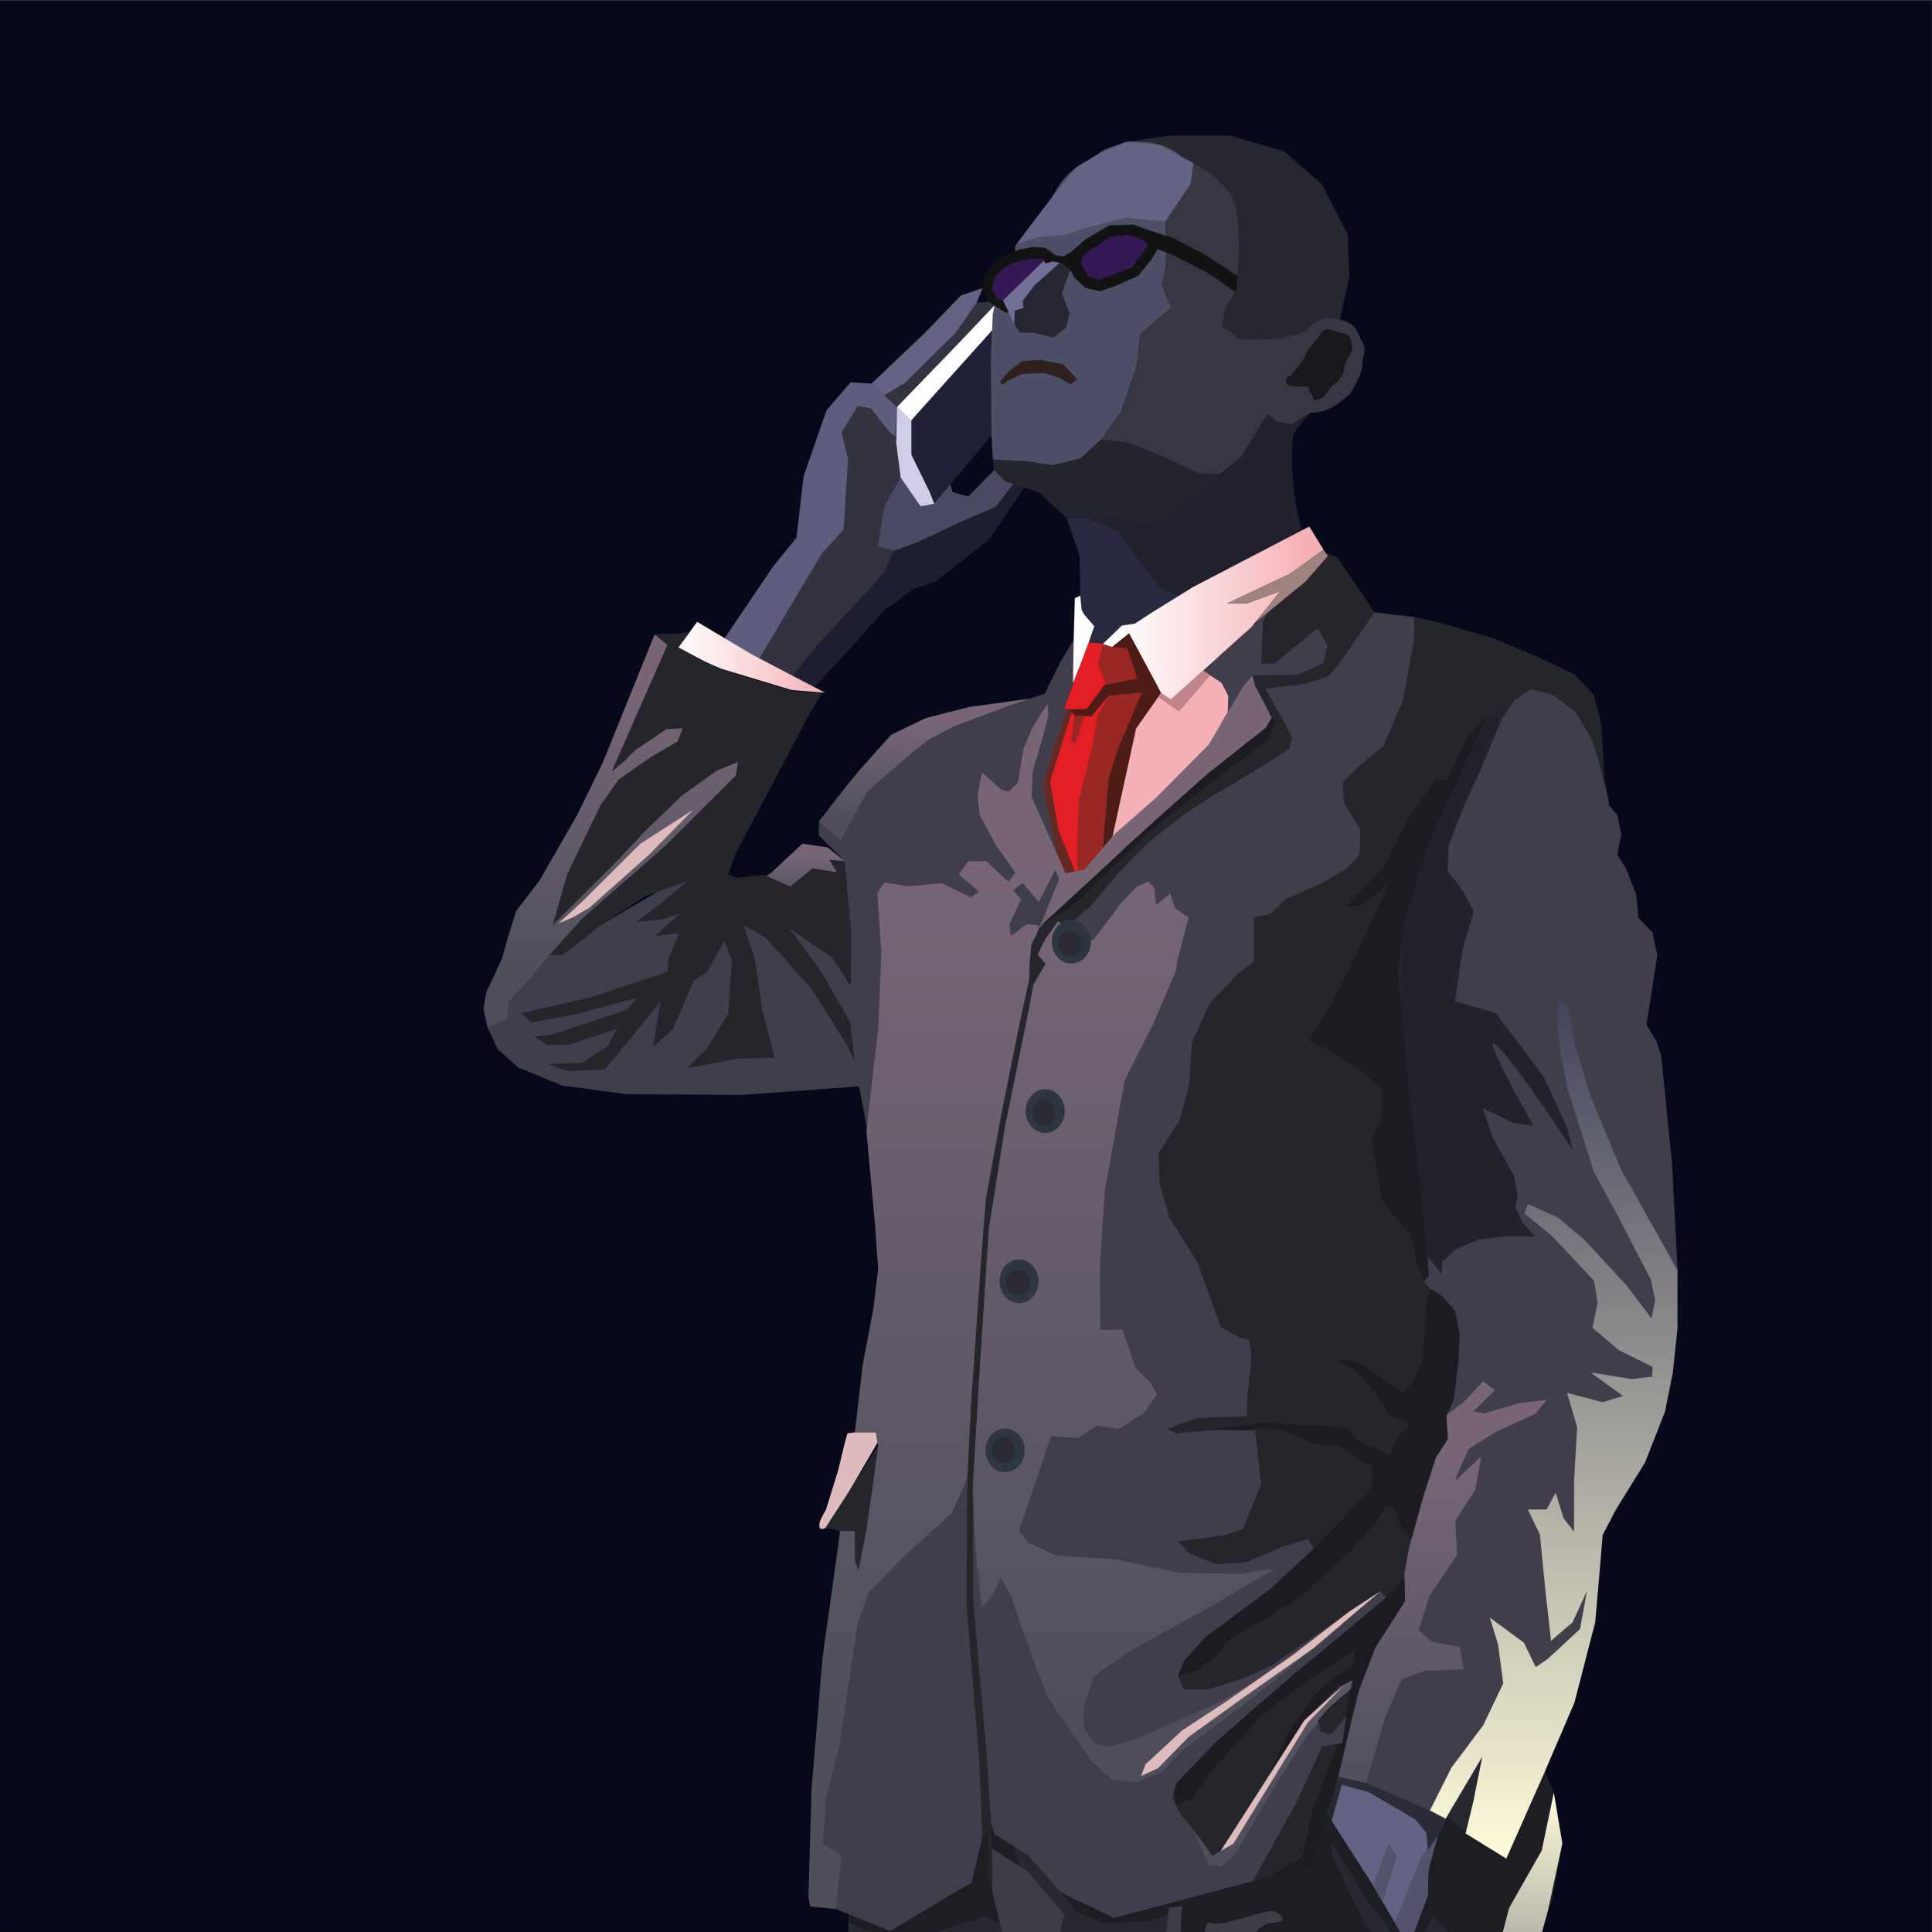 <?xml version="1.0" encoding="UTF-8"?>
<!DOCTYPE svg PUBLIC "-//W3C//DTD SVG 1.0//EN" "http://www.w3.org/TR/2001/REC-SVG-20010904/DTD/svg10.dtd">
<!-- Creator: CorelDRAW X6 -->
<svg xmlns="http://www.w3.org/2000/svg" xml:space="preserve" width="150mm" height="150mm" version="1.0" shape-rendering="geometricPrecision" text-rendering="geometricPrecision" image-rendering="optimizeQuality" fill-rule="evenodd" clip-rule="evenodd"
viewBox="0 0 15000 15000"
 xmlns:xlink="http://www.w3.org/1999/xlink">
 <rect x="0" y="0" width="15000" height="15000" fill="#808080" stroke="none"/>
 <defs>
   <clipPath id="id0">
    <path d="M-1 2l15000 0 0 15000 -15000 0 0 -15000z"/>
   </clipPath>
     <linearGradient id="id1" gradientUnits="userSpaceOnUse" x1="6404.59" y1="5102.91" x2="5255.02" y2="5102.91">
      <stop offset="0" stop-color="#F5B2B6"/>
      <stop offset="1" stop-color="#FEFEFE"/>
     </linearGradient>
     <linearGradient id="id2" gradientUnits="userSpaceOnUse" x1="7864.66" y1="22091.2" x2="7864.66" y2="16268">
      <stop offset="0" stop-color="#4F4F5B"/>
      <stop offset="1" stop-color="#786677"/>
     </linearGradient>
     <linearGradient id="id3" gradientUnits="userSpaceOnUse" x1="12062.9" y1="14429.8" x2="12062.9" y2="7769.48">
      <stop offset="0" stop-color="#FFFBDB"/>
      <stop offset="1" stop-color="#42445A"/>
     </linearGradient>
     <linearGradient id="id4" gradientUnits="userSpaceOnUse" x1="8404.73" y1="13385.5" x2="8404.73" y2="6680.62">
      <stop offset="0" stop-color="#4F4F5B"/>
      <stop offset="1" stop-color="#786677"/>
     </linearGradient>
     <linearGradient id="id5" gradientUnits="userSpaceOnUse" x1="10634" y1="13925.8" x2="10634" y2="11290.3">
      <stop offset="0" stop-color="#4F4F5B"/>
      <stop offset="1" stop-color="#786677"/>
     </linearGradient>
     <linearGradient id="id6" gradientUnits="userSpaceOnUse" x1="4850.65" y1="7518.51" x2="4850.65" y2="5382.27">
      <stop offset="0" stop-color="#4F4F5B"/>
      <stop offset="1" stop-color="#786677"/>
     </linearGradient>
     <linearGradient id="id7" gradientUnits="userSpaceOnUse" x1="6258.03" y1="6989.4" x2="6258.03" y2="6627.49">
      <stop offset="0" stop-color="#4F4F5B"/>
      <stop offset="1" stop-color="#786677"/>
     </linearGradient>
     <linearGradient id="id8" gradientUnits="userSpaceOnUse" x1="7174.11" y1="6360.5" x2="7174.11" y2="5589.86">
      <stop offset="0" stop-color="#4F4F5B"/>
      <stop offset="1" stop-color="#786677"/>
     </linearGradient>
      <linearGradient id="id9" gradientUnits="userSpaceOnUse" x1="10139.3" y1="4758.98" x2="8699.98" y2="4758.98">
       <stop offset="0" stop-color="#F5B2B6"/>
       <stop offset="1" stop-color="#FEFEFE"/>
      </linearGradient>
     <linearGradient id="id10" gradientUnits="userSpaceOnUse" x1="11827" y1="13917.7" x2="11827" y2="16875.4">
      <stop offset="0" stop-color="#FFFBDB"/>
      <stop offset="1" stop-color="#42445A"/>
     </linearGradient>
     <linearGradient id="id11" gradientUnits="userSpaceOnUse" x1="11893.9" y1="16875.4" x2="11893.9" y2="20147.8">
      <stop offset="0" stop-color="#FFFBDB"/>
      <stop offset="1" stop-color="#42445A"/>
     </linearGradient>
 </defs>
 <g id="Layer_x0020_1">
  <path fill="#06091A" d="M-1 2l15000 0 0 15000 -15000 0 0 -15000z"/>
  <g clip-path="url(#id0)">
   <g id="_891158544">
    <path id="1" fill="#343240" d="M7030 4448l-793 899 -443 -228 592 -1340 142 -644 340 -142 715 -643 204 -18 -92 753 -756 1084 91 279z"/>
    <path fill="#5D5D7D" d="M5692 5127l-66 -172 370 -548 188 -233 55 -476 178 -512 187 -218 163 10 197 183 127 167 -25 86 -71 5 -86 -61 -147 -187 -102 -21 -127 208 51 208 -35 547 -168 183 -485 815 -204 16z"/>
    <path fill="#484B63" d="M7015 4352l-76 -76 -122 -36 41 -268c14,-26 10,-20 10,-46l193 -335 142 -10 157 117 35 122 122 35 279 -283 91 161 -309 411 -563 208z"/>
    <path fill="#1D1E2E" d="M6149 5358l176 -22 543 -599 228 -167 162 -51 421 -329 304 -452 -96 -5 -157 203 -228 96 -391 183 -172 61 -76 172 -517 558 -193 240 -4 112z"/>
    <path fill="#636383" d="M6865 3069l-98 -91 410 -390 284 -294 168 -57 -46 113 -168 238 -390 385 -160 96z"/>
    <path fill="#202136" d="M7922 2679l-224 700 -445 532 -106 20 -154 -223 -41 -319 12 -228 249 -254 544 -570 165 342z"/>
    <path fill="#D2CDE7" d="M7253 3911l-35 -91 -142 -289 0 -269 426 -502 328 -337 -66 -98 -373 396 -427 440 -6 277 35 270 154 223 106 -20z"/>
    <path fill="#FEFEFE" d="M7830 2423l-754 839 -108 -105 517 -535 272 -285 73 86z"/>
    <path fill="#262730" d="M9281 2472l-529 -1371 336 -49 456 0 426 122 294 258 198 385 15 325 -74 339 -686 345 -436 -354z"/>
    <path fill="#23242E" d="M8281 4023l-218 -203 -259 -81 -91 -97 -4 -74 268 14 195 30 215 -53 162 -147 226 29 304 127 223 106 186 -5 -380 311 -199 83 -268 -45 -360 5z"/>
    <path fill="#4C4F66" d="M9264 1265c-56,-30 -96,-45 -100,-52 -33,-52 -196,-110 -265,-110 -59,0 -150,-16 -197,14 -1,1 -145,41 -164,71 -26,43 -210,74 -326,270 -9,15 -39,55 -38,66l-197 258 -97 132 10 182 -141 152 -41 188 -15 355 5 588 11 189 268 14 195 30 215 -53 162 -147 152 -211 122 -349 31 -259 238 -203 -71 -177 30 -137 5 -172 -10 -183 198 -294 20 -162z"/>
    <path fill="#373642" d="M9477 3679l163 -135 126 -231 76 -101 172 -603c-77,16 -53,25 -202,25 -122,0 -187,25 -257,-58 0,0 -62,-33 -63,-34 0,-206 92,-205 107,-308 21,-140 39,-585 -30,-700 -84,-139 -213,-221 -303,-268l-22 161 -198 294 10 183 -5 172 -30 137 71 177 -238 203 -31 259 -122 349 -152 211 226 29 304 127 223 106 175 5z"/>
    <path fill="#282A40" d="M9640 3544l414 337c11,87 49,308 121,351l-1017 860 -575 -93 -130 61 -33 -156 -32 -244 -6 -349 -101 -288 360 -5 268 45 199 -83 532 -436z"/>
    <path fill="#373642" d="M9640 3544l414 337c-8,-69 -66,-537 15,-554 22,-62 87,-90 97,-121 197,0 285,-140 319,-147 15,-43 96,-145 92,-243 -1,-27 38,-110 -4,-168 -35,-49 -24,-143 -189,-171 -209,-35 -197,103 -335,126 -14,2 -27,-1 -37,1l-285 423 113 179 -74 107 -126 231z"/>
    <path fill="#262733" d="M8309 2096l-51 -83 -236 210 -83 112 7 55 -68 21 -5 104 45 66 104 2 157 38 99 -78 26 -109 -59 -158 64 -180z"/>
    <path fill="#707098" d="M8035 2211l223 -198 -145 2 -278 266 -48 51 86 183 5 -104 68 -21 -7 -55 96 -124z"/>
    <path fill="#2E211E" d="M7783 2989l-19 -28 66 -74 102 -83 149 -10 176 35 106 116 -51 40 -87 -52 -120 -37 -170 8 -113 54 -39 31z"/>
    <path fill="#17181C" d="M10027 2911c10,-19 101,-116 106,-147 4,-23 55,-94 76,-114 54,-49 46,-124 155,-79 75,31 128,-11 134,145 1,9 -67,114 -66,162 1,26 -46,90 -76,107 -46,27 -59,121 -157,121 0,1 -10,-57 -30,-61 -2,-7 -13,-39 -13,-43 -6,-4 -106,7 -137,-12 -6,-3 -52,12 -25,-66 10,-3 25,2 33,-13z"/>
    <path fill="#21212E" d="M8641 4018l-196 2 231 105 178 244 152 192 268 127 250 94 316 -267 335 -283 -78 -142 -43 -209 -25 -283 10 -227 127 -165 -133 90 -117 -20 -74 -64 -202 332 -532 436 -199 83 -268 -45z"/>
    <path fill="#636383" d="M8155 1549l-259 343 164 -51 198 -15 188 -61 294 -76 306 32 198 -294 22 -161 -102 -53 -151 -86 -261 -26 -214 87 -182 112 -201 249z"/>
    <path fill="#331854" d="M8377 2129l-38 -131 292 -204 272 18 54 85 -169 223 -271 100 -140 -91zm-346 -143l103 10 -347 336 -59 10 -80 -99 79 -157 186 -99 118 -1z"/>
    <path fill="#141313" d="M8443 1957l-43 47 -8 47 57 94 81 30 259 -101 124 -174 -49 -45 -113 -32 -134 18 -174 116zm-656 375l-45 -14 -40 -67 21 -101 73 -72 82 -42 119 -27 100 -2 19 39 57 -16 46 8 45 17 45 41 33 61 84 78 115 26 116 -39 179 -79 107 -133 46 -76 117 46 264 135 229 156 10 -128 -257 -168 -243 -127 -178 -57 -128 -47 -189 5 -184 107 -119 104 -57 31 -59 -10 -78 -56 -95 -8 -114 22 -158 71 -102 116 -19 111 37 96 55 42 90 53 19 -5 -43 -91z"/>
    <path fill="url(#id1)" d="M6149 5358l256 20 -566 -296 -426 -254 -158 215 344 149 550 166z"/>
    <path fill="#F5B2B6" stroke="#2B2A29" stroke-width="20" d="M8217 6653l1019 -1777 614 652 -1390 1365 -243 -240z"/>
    <path fill="#E31E24" d="M8451 4989l-191 516 -428 642 28 2 363 678 123 -2 121 8 204 -1348 50 -234 -158 -252 -112 -10z"/>
    <path fill="#E31E24" d="M8563 4999l-112 -10 -191 516 176 1 147 -198 -61 -152 41 -157z"/>
    <path fill="#9B2725" d="M8522 5156l41 -157 71 25 132 -106 248 461 -203 289 -122 267 -65 78 -74 669 -180 123 -11 -178 18 -417 101 -404 43 -250 86 -155 -171 105 -86 271 -34 -26 32 -245 88 0 147 -198 -61 -152z"/>
    <path fill="#282930" d="M7750 26088l-195 195 -38 68 -5 107 223 -10 218 50 294 147 522 117 598 45 345 -40 117 -76 45 -102 -10 -192 20 -725 -55 -963 -56 -1029 -61 -983 10 -360 10 -157 -45 -102 -46 -248 -81 -629 91 -288 41 -365 -21 -1131 21 -253 71 -26 182 477 299 669 203 801 238 649 198 359 162 670 218 952 269 958 20 158 -152 238 -66 218 -20 360 30 425 56 391 121 410 193 -126 269 -51 502 30 329 112 182 91 173 -46 50 -202 36 -228 10 -340 -76 -294 -137 -654 -91 -715 -198 -1551 -137 -1287 -121 -426 -183 -598 -45 -132 0 -263 -97 -908 -182 -1089 -172 -553 -61 -436 -56 -309 122 -198 55 -268 5 -162 -76 -152 -60 -61 157 -163 25 -157 -61 -248 -20 -182 56 -218 137 -330 81 -446 -66 -395 -117 -269 -4374 -416 -985 1629 -4 415 66 937 45 808 366 606 426 3214 -36 441 705 2128 -15 1146 -194 227 -192 488 -30 152 52 77 470 252 31 243 -289 -60 -239 152z"/>
    <path fill="#1D1E24" d="M7722 13767l-2 19 -1117 997 -16 144 374 170 684 -215 118 55 61 258 404 1433 517 1379 314 608 438 402 92 133 82 267 21 -253 192 -74 -743 -1436 -485 -718 -540 -1687 -394 -1482zm3370 753l-4 152 -154 431 69 15 124 -242 308 331 458 707 44 -177 -61 -248 -20 -182 58 -212 135 -336 81 -446 -66 -395 -74 -154 -295 666 -59 -36 -153 -95 -250 -194 -129 171 -12 244zm53 1223l-34 -350 287 158 139 110 228 360 -10 36 60 61 76 152 -5 162 -42 187 -38 142 -61 114 -42 193 83 432 -641 -1757zm-1316 8966l55 963 -569 -547 10 -375 304 -770 117 -728 83 1457zm-1462 -9855l-133 -164 130 73 158 18 305 -3 477 -119 362 -155 225 -210 106 -106 165 -67 140 -42 334 522 176 305 122 197 -70 -27 -255 -328 -277 -457 12 110 119 274 152 286 210 228 -101 24 -91 170 -61 295 -64 143 -18 1071 85 608 219 1119 110 912 -195 584 -170 511 -292 -742 -304 -1192 -256 -1058 -243 -973 -170 -694 -110 -304 -12 -438 -12 -389 -207 79 -356 18 -210 -79zm-590 10647l28 -103 146 115 179 55 219 46 277 134 359 267 48 116 -109 106 -168 18 -477 -69 -100 -89 -113 -94 -134 21 -237 125 -140 134 189 -256 137 -109 170 -61 18 -94 -122 -82 -170 -180zm4269 -3307l55 -274 273 1326 165 840 139 942 195 572 243 377 43 256 -128 85 -237 -146 -462 -176 -31 121 13 158 -116 -12 -225 -115 -103 91 -134 91 0 -164 -140 -110 -110 -73 85 -103 311 -146 231 -152 -122 -128 -140 -36 -146 -92 158 -1070 116 -1259 67 -803z"/>
    <path fill="#3D3D47" d="M11970 26326l-40 -147 496 365 452 238 202 91 112 -45 76 -335 -248 -126 -594 -340 -152 -10 31 116 208 239 -406 -163 -192 -101 -51 111 -243 269 -56 96 -102 -136 76 344 284 -385 147 -81zm-164 -9565l-61 114 -168 -499 132 86 135 157 -38 142zm91 -907l15 -101 -112 121 -263 -314 0 101 228 360 132 -167zm-786 -461l56 177 415 1323 198 553 31 268 -360 -887 -269 -811 -122 -355 -40 -278 91 10zm-2476 8648l-225 590 -201 341 426 -486 334 -688 55 -176 -67 -177 -129 -109 -193 705zm-932 -9363l121 517 243 507 406 902 578 1049 334 533 218 572 396 933 425 811 -157 -522 -197 -872 -396 -1449 -319 -1501 -208 -861 31 -497 -102 10 -71 649 152 365 492 2052 390 1410 -126 -122 -386 -1004 -491 -643 -284 -583 -284 -832 -228 -836 -5 -304 30 -97 -296 -342 -269 -170 3 325zm2179 160c-77,-8 -425,129 -473,95 -89,-64 -59,333 -59,394 0,52 -23,261 40,258 83,-3 64,-142 126,-239 69,-109 221,-419 366,-419 139,0 52,-84 0,-89zm-1211 10175l35 -56 350 543 588 451 147 40 91 -15 -15 426 -10 243 -97 -233 -182 -152 -370 -345 -335 -466 -202 -436zm952 -5814l-126 -182 30 365 -51 233 -278 618 -97 198 284 -350 203 -299 96 -365 -61 -218z"/>
    <path fill="url(#id2)" d="M7384 21252l138 89 18 -116 310 596 396 639 358 511 356 368 191 -129 -249 -128 -263 -324 -477 -791 -263 -628 -223 -1521 -203 -2332 -162 -2336 -280 64 -445 -194 -8 168 6 89 37 514 43 678 31 553 79 298 79 1022 109 1040 268 1466 154 404z"/>
    <path fill="#636383" d="M10801 13868l426 258 -76 143 -61 252 -5 198 -118 312 -84 -14 -229 -389 -315 -491 153 -547 -86 227 162 5 233 46z"/>
    <path fill="#50536B" d="M10967 15031l-84 -14 -54 -93 144 -357 61 -152 131 -164 -75 270 -5 198 -118 312zm-304 -406l73 141 109 -352 -62 -104 -120 315z"/>
    <path fill="#2B2C38" d="M10568 13822l-159 -111 -50 130 266 72 363 213 86 104 11 135 80 -114 62 -125 -426 -258 -233 -46z"/>
    <path fill="#3F3E4A" d="M6870 8726l-140 23 -61 -315 -906 67 -900 -6 -499 -67 -340 -140 -159 -140 -80 -172 56 -187 424 -374 1200 -702 234 404 289 -6 -109 -280 453 -225 226 79 -202 -200 2 -108 798 -686 955 -304 116 -237 109 -183 -6 341 -70 197 33 -3 -115 311 -79 292 73 261 45 287 58 267 -197 281 -800 637 -408 888zm3384 -4097l418 125 310 37 90 232 -304 1016 469 -987 1107 420 152 785 61 73 31 146 -31 158 67 109 79 201 18 182 110 116 36 176 -60 390 -25 146 79 133 37 110 85 851 41 814 -65 123 -2 826 -582 403 10 1382 -546 479 -737 981 -496 -213 -259 -59 -162 699 -1536 408 -415 -201 -251 -286 -261 -164 -54 -150 -124 525 -633 377 -422 -170 -200 -517 348 -1892 814 -802 -11 -742 311 -2713 414 -935 358 -397 1403 -1141 -34 -112 -117 -189 -136 27 -61 46 -23 89 -83 88 60 -102 4 -128 -52 -100 -144 -96 65 -59 449 -402 400 -116z"/>
    <path fill="#21222B" d="M12161 8741l51 193c-376,-584 -1008,-1440 -307,-194l-158 -22 -235 -115 76 225 168 304 27 143 -15 103 52 113 97 109 -195 -3 -240 25 -182 79 -101 95 -6 95 -92 -112 -124 -136 -94 -675 -316 -1585 971 -2118 171 201 -212 505 -143 314 -106 280 -9 195 115 152 88 161 -88 307 -57 393 315 92 373 494 176 382z"/>
    <path fill="url(#id3)" d="M12374 9096l197 364 246 475 34 158 -28 143 -200 -262 -317 -343 -207 -177 -234 -106 -30 73 216 176 325 347 28 167 -40 198 204 173 264 131 -6 76 -158 18 -319 -51 252 182 -158 49 -277 -73 79 267 -24 420 0 392 -82 -106 -61 -198 -70 131 -146 0 94 195 40 410 46 414 167 -143 112 -243 -54 295 -253 234 -91 61 -91 -189 -265 -195 64 207 40 304 -156 326 -246 328 -167 332 122 64 285 -482 -70 348 -60 249 316 195 295 -666 234 -545 161 -623 37 -423 21 -255 103 -198 226 -365 155 -395 60 -298 37 -347 0 -453 -438 -782 -234 -562 -122 -396 -58 -328 -63 -25 -22 101 25 286 57 292 205 648z"/>
    <path fill="url(#id4)" d="M7510 11475l43 58 15 423 52 535 88 -109 61 -134 85 155 79 240 197 526 341 502 164 146 183 21 197 -73 156 -167 590 -444 647 -529 125 -152 -684 520 -386 225 -624 277 -240 70 -107 -34 -79 -121 3 -165 73 -228 268 -191 675 -371 468 -277 -279 42 -463 -9 -486 -103 -472 -31 -215 -100 -73 -91 158 -465 91 -271 207 15 149 -97 170 27 198 -128 100 -143 -58 -94 -109 -106 -104 -301 -171 3 -3 -502 38 -583 155 -856 222 -437 178 -421 10 -78 85 -326 -103 -70 -40 -115 -109 88 -15 -134 -46 -48 -91 42 -119 125 -213 283 -109 30 -89 -140 -64 -76 -85 141 -91 -65 -85 -9 -121 94 -9 -94 88 -192 -61 -70 73 -60 126 150 128 -249 30 73 -174 427 551 -445 840 -767 486 -359 -102 -336 -100 -103 -73 87 -73 124 -93 156 -102 171 -410 414 -313 274 -241 282 -146 28 -112 -253 -152 -340 9 -201 85 -286 37 -146 -6 -91 -113 176 -73 171 -46 267 -70 70 -60 -18 -149 -131 -34 183 18 146 125 234 152 216 -56 68 -170 -158 -140 0 -73 103 158 134 -67 43 -225 -110 -256 25 -188 -31 -55 85 31 463 -25 596 -48 407 -43 377 67 736 24 335 -36 304 -85 450 -60 517 163 0 18 110 -206 318 -89 338 -137 986 -85 1016 -24 833 12 79 200 21 45 -418 -146 -85 24 -347 104 -423 146 -955 85 -231 280 -286 364 -331 119 -271z"/>
    <path fill="url(#id5)" d="M11515 10725l-152 162 -134 102 -18 153 -243 389 -131 660 -42 332 -247 319 -6 164 -229 170 -195 195 -641 1000 -67 36 -153 -208 133 285 94 7 103 -92 155 -264 171 -292 231 -365 91 -105 222 -52 -67 472 216 50 146 -502 131 -304 176 -64 307 -12 -33 -174 -213 -39 -106 -91 85 -268 213 -316 -12 -268 155 -240 45 -259 -197 189 0 -21 97 -222 207 -131 310 -143 94 -110 -213 25 -276 82 -83 -18 168 -165 -92 -67z"/>
    <path fill="url(#id6)" d="M5183 5007l-100 -82 -404 998 -198 405 -292 508 -182 237 -64 207 -46 164 -121 259 -22 130 31 143 70 -33 85 -34 6 -127 170 -189 149 -178 1338 -1133 344 -447 -669 -386 -423 453 -103 85 431 -980z"/>
    <path fill="url(#id7)" d="M6497 6894l61 -209 -131 -105 -197 -30 -272 254 123 263 416 -173z"/>
    <path fill="url(#id8)" d="M6358 6377l167 149 210 -381 249 -218 210 -174 213 -115 383 -143 201 -70 -466 64 -334 85 -271 130 -246 274 -107 131 -209 268z"/>
    <path fill="#25262B" d="M9681 10995l-392 15 -228 82 76 37 216 -28 393 6 44 419 -140 346 -139 47 -365 49 91 94 207 82 231 -15 304 -128 176 -51 46 73 -344 319 -501 371 -162 183 -48 115 45 107 180 0 298 -92 213 -100 651 -453 185 -119 46 49 -19 15 -225 201 -450 356 -632 553 -310 322 -25 107 58 122 192 240 57 88 67 -36 238 -350 413 -666 271 -262 103 -48 0 54 -182 158 -88 101 21 85 79 24 125 -146 -34 213 -158 25 -201 437 -337 609 398 -106 143 -536 79 -179 43 9 137 -609 152 -395 228 -356 -3 -219 39 -210 107 -386 100 -307 91 -140 -12 -182 58 -122 36 -304 9 -207 -35 -176 -101 -117 -96 -60 -47 -54 42 -46 -58 -596 -121 -982 -46 -648 21 -481 149 -495 155 -423 216 -468 183 -314 42 34 -6 97 127 -189 132 -88 174 49 168 127 121 203 60 172 49 219 -28 -496 -58 -228 -152 -161 -289 -137 -349 -146 -411 -119 -192 -42 -6 194 -85 457 -152 352 -183 152 -133 128 12 158 128 213 -7 189 -109 115 -201 116 -267 115 -116 116 -128 24 0 347 -121 91 -225 237 -134 298 -25 335 -72 268 -165 261 12 237 73 256 219 353 100 273 79 225 152 86 63 11c59,170 -16,296 -10,597zm-3243 807l-30 61 115 24 114 0 0 232 29 70 58 -296 46 -316 48 -346 -225 346 -155 225zm-1082 -6896l-88 15 -185 4 100 82 -24 55 -81 184 -216 492 -110 249 103 -85 42 -45 42 -37 235 -159 128 -7 -43 104 -219 128 -237 167 -140 198 -259 535 -112 395 477 -474 253 -268 271 -261 273 -195 164 -67 -18 106 -550 548 -633 553 -264 292 103 0 316 -246 329 -213 325 -115 -210 176 -188 143 213 -24 127 -43 -197 176 191 -24 -88 210 0 88 -602 201 -535 121 67 73 18 0 350 -67 459 -124 -76 94 -587 192 -134 15 103 67 171 -6 368 -122 -64 131 -204 134 -268 9 156 55 288 -13 235 -282 197 -250 -58 359 153 -137 164 -380 106 -70 131 -237 58 152 -28 413 -170 274 -158 152 389 -76 301 -9 -100 -377 -55 -389 -88 -265 173 100 356 399 277 438 58 128 -37 -311 -222 -386 -249 -341 331 226 146 225 3 -417 -51 -557 -119 -9 58 95 -189 -28 -173 140 -204 -91 -213 24 -64 -30 52 -149 173 -326 396 -751 109 -182 -219 -9 -587 -177 -313 -167 91 -119zm2347 9772l-5 -479 -37 -573 -104 -1181 -4 -912 45 -766 79 -1226 125 -788 192 -948 29 -159 95 -164 -61 -70 58 -121 100 -140 61 48 191 -164 229 -271 225 -228 276 -216 210 -136 134 -79 237 -143 231 -146 25 -86 -88 -167 -122 -216 319 -39 174 -58 121 -152 146 -219 88 -125 -182 -270 -110 -159 -88 -33 -100 3 52 76 -110 146 -280 228 -48 73 -13 335 101 0 337 -277 75 138 -34 137 -196 87 -352 6 21 82 82 155 46 94 -46 76 -447 353 -590 526 -465 438 -235 210 -82 152 -15 158 -1 109 -80 369 -140 696 -119 654 -40 526 -76 1092 -27 541 -7 972 101 1241 22 579 46 -50 1 365 30 96z"/>
    <path fill="#1B1B21" d="M11389 5734l167 -193 -212 456 -259 558 -172 578 -61 395 91 984 51 390 76 725 25 276 -42 46 -49 -130 -51 -243 -61 -51 -162 -208 -81 -476 76 -152 10 -218 -147 -147 -349 -213 -76 -35 217 -360 203 -416 203 -451 -117 106 -116 76 -107 11 299 -310 193 -385 213 -299 81 10 157 -324zm-429 6210l-44 -44c-77,-46 -43,-203 -138,-207 -41,-1 -83,132 -122,153 -2,1 -171,205 -203,221 -3,1 -88,97 -122,121 -145,102 -219,235 -383,297 -1,0 -108,90 -158,100 -8,2 -238,135 -254,152 -38,41 -127,176 -197,187 -33,5 16,40 -72,51 -2,1 -64,30 -121,36l48 -115 162 -183 251 -185 250 -186 344 -319 288 -299c38,-84 219,-136 158,-308 -21,-60 47,-44 -51,-52 -47,-3 -116,-147 -269,-147 -84,0 -117,4 -184,-34 -94,-54 -274,-112 -393,-87l-11 -1 -319 7 -235 21 640 -78 304 20c23,-13 340,23 346,34 96,161 203,111 291,194 50,48 42,-109 120,-171 154,-122 -116,-84 -123,-170 -2,-36 -229,-335 -302,-344 -22,-36 -129,-29 -23,-50 125,-26 453,292 461,248 1,-7 93,-85 102,-157 0,-1 56,-68 51,-177 -1,-22 20,-227 20,-304 0,-112 10,-67 41,-157l83 52 101 117 35 183 -11 223 -37 288 -55 115 12 182 -91 140 -100 307 -90 326zm-828 1119l381 -253c10,9 10,158 -67,162 -23,1 -235,161 -243,198l-193 263 -158 353 276 -431 271 -262 103 -48 -36 175 -43 314 -39 6 -198 526 -72 353 -265 153 336 -89 117 -404 88 -286 0 0 120 -503 40 -166 129 -335 228 -356 -3 -186 -159 171 -524 437 -467 396 -316 277 -277 288 -46 88 17 114 128 -58 162 -228 365 -405 345 -264zm-2032 -5894l244 -147 567 -553 483 -385 450 -340 59 -138 -30 -31 -46 76 -469 373 -385 343 -416 382 -457 420z"/>
    <path fill="#DEBBBD" d="M6593 11577l-185 286c-1,1 -47,26 -47,-18 0,-29 10,-44 10,-44 1,-6 36,-72 42,-81l94 -303 53 -220 20 -69 57 -7 163 0 13 80 -220 376zm2266 2212l131 -60 241 -246 477 -342 487 -342 523 -445 -242 158 -441 339 -520 363 -337 221 -284 263 -35 91zm1269 -434l-276 431 -375 585 99 -57 398 -649 182 -294 294 -302 -322 286zm-5791 -6187l111 -45 129 -76 464 -413 341 -347 -409 263 -459 456 -177 162z"/>
    <ellipse fill="#2F3640" cx="8115" cy="8627" rx="152" ry="170"/>
    <ellipse fill="#2A2B33" cx="8104" cy="8639" rx="90" ry="100"/>
    <ellipse fill="#2F3640" cx="7912" cy="9948" rx="152" ry="170"/>
    <ellipse fill="#2A2B33" cx="7901" cy="9960" rx="90" ry="100"/>
    <path fill="#2F3640" d="M7803 11091c84,0 153,76 153,169 0,94 -69,170 -153,170 -83,0 -152,-76 -152,-170 0,-93 69,-169 152,-169z"/>
    <ellipse fill="#2F3640" cx="8318" cy="7311" rx="152" ry="170"/>
    <ellipse fill="#2A2B33" cx="8307" cy="7323" rx="90" ry="100"/>
    <g>
     <path fill="url(#id9)" d="M8563 4999l71 25 132 -106 248 461 76 51 628 -563 224 -278 -264 96 -152 0 487 -228 263 -189 -111 -180 -903 470 -319 198 -132 86 -101 15 -147 142z"/>
     <path fill="#FEFEFE" d="M8336 4967l9 -323 42 -19 11 111 21 37 77 89 -44 126 -61 163 -61 157 6 -341z"/>
     <path fill="#A08281" d="M9942 4589l-201 250 224 -184 169 -138 175 -200 -33 -49 -263 189 -267 125 -220 103 152 0 264 -96z"/>
    </g>
    <path fill="#632822" d="M8273 6780l73 -14 -126 -316 -68 -383 177 -561c-17,7 -10,6 -20,6l-17 -6 -114 307 -79 292 104 516 70 159z"/>
    <path fill="#4D1C16" d="M8766 4918l-132 106 118 9 114 343 -187 441 -71 221 -47 548 76 -89 184 -842 193 -276 -248 -461z"/>
    <path fill="#C0858A" d="M9014 5379l-22 32 161 114 244 -282 -57 -37 -250 224 -76 -51z"/>
    <path fill="#4D1C16" d="M8301 5509l41 44 132 10 133 -162 259 -25 -7 -114 -284 57 -139 187 -135 3z"/>
    <path fill="url(#id10)" d="M11745 16875l-168 -499 132 86 98 115 18 -195 -72 -117 -229 -276 38 -138 149 161 31 -27 -152 -239 44 -59 239 197 -180 -278 -131 -203 155 -590 253 -446 94 -449 66 395 -111 518 -154 560 55 276 17 70 -25 157 -19 20 -138 143 60 61 76 156 -26 252 -50 200 -70 149z"/>
    <path fill="url(#id11)" d="M11745 16875l-8 178 49 447 58 201 154 495 91 545 107 694 76 713 -210 -976 -325 -1064 -182 -730 -39 -390 93 230 15 -208 121 -135z"/>
    <ellipse fill="#2A2B33" cx="7791" cy="11259" rx="90" ry="100"/>
    <rect fill="none" stroke="black" stroke-width="20" x="-1413" y="15002" width="1411" height="1411"/>
   </g>
  </g>
  <path fill="none" d="M-1 2l15000 0 0 15000 -15000 0 0 -15000z"/>
 </g>
</svg>
